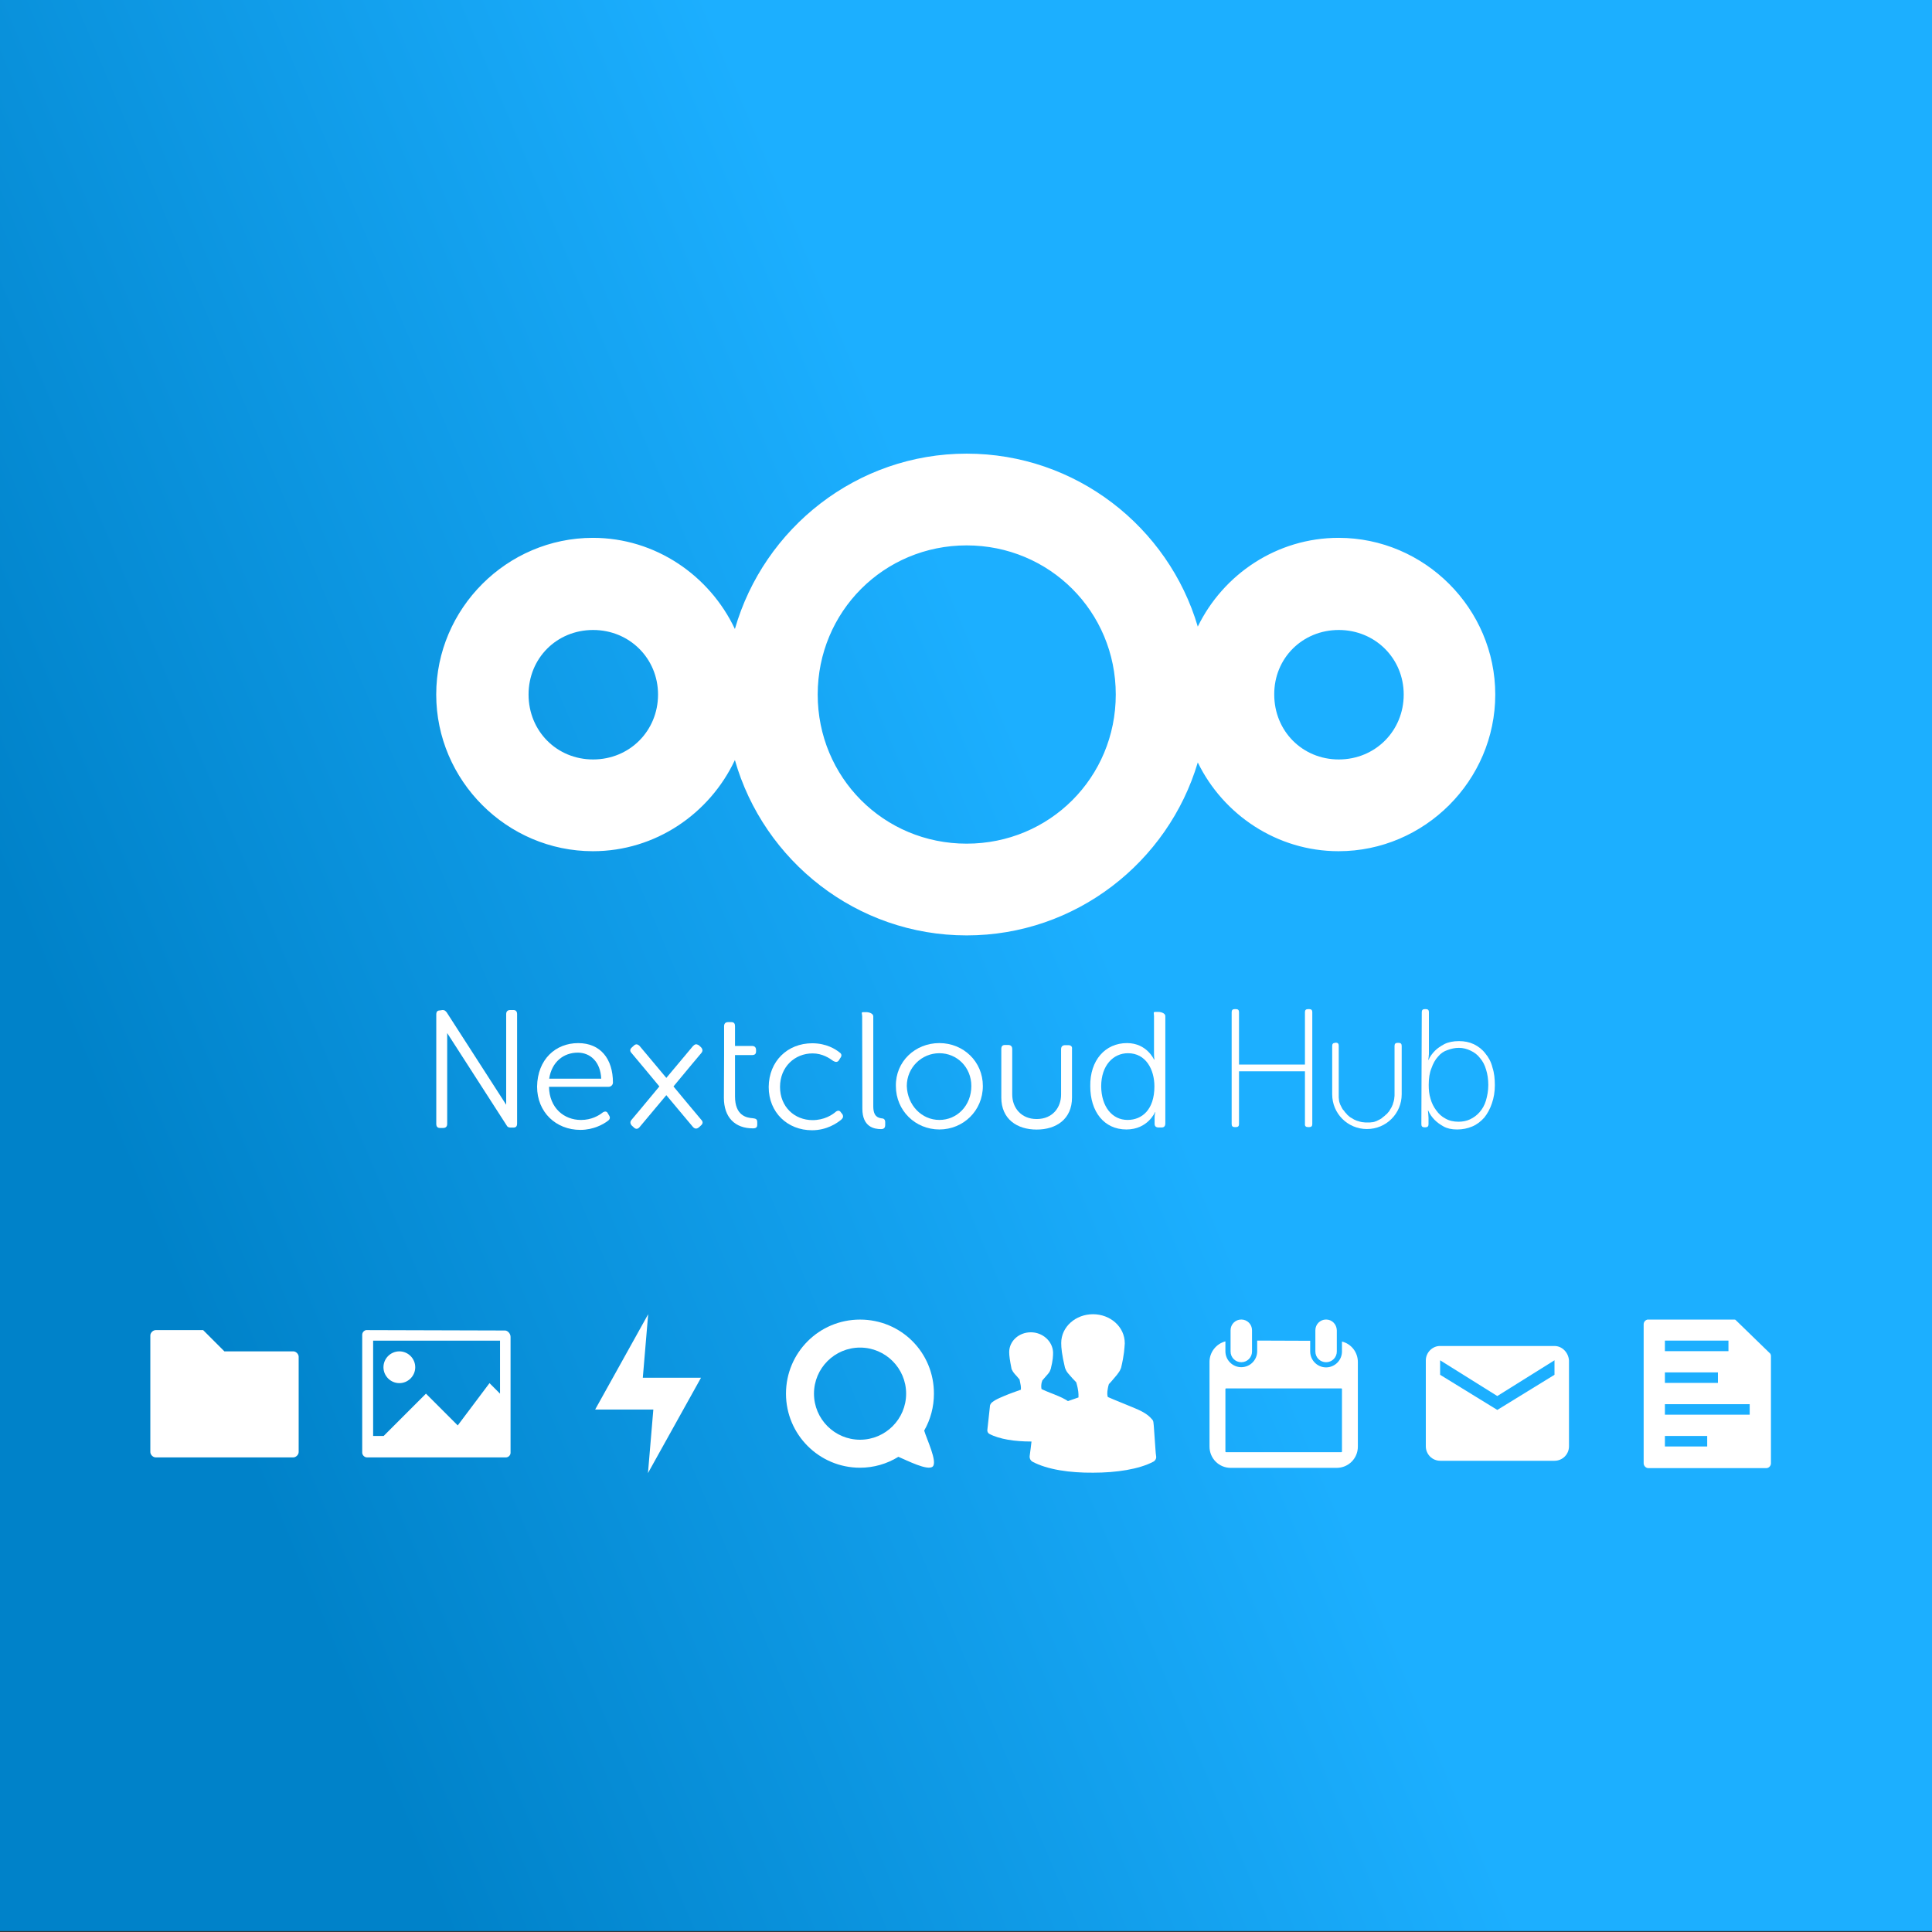 <?xml version="1.0" encoding="utf-8"?>
<!-- Generator: Adobe Illustrator 26.5.0, SVG Export Plug-In . SVG Version: 6.00 Build 0)  -->
<svg version="1.1" id="svg2" xmlns:svg="http://www.w3.org/2000/svg"
	 xmlns="http://www.w3.org/2000/svg" xmlns:xlink="http://www.w3.org/1999/xlink" x="0px" y="0px" viewBox="0 0 972.9 972.9"
	 style="enable-background:new 0 0 972.9 972.9;" xml:space="preserve">
<rect x="0" y="0" width="972.9" height="972.9" fill="#333333" stroke="none"/>
<style type="text/css">
	.st0{fill:url(#path30_00000045592174876950132000000006210704415020266647_);}
	.st1{opacity:0;clip-path:url(#SVGID_00000074408435351934026120000002867537182540679831_);}
	.st2{fill:#0082C9;}
	.st3{fill:#FFFFFF;}
	.st4{opacity:0;clip-path:url(#SVGID_00000178201236007821180290000016188465012901432964_);}
	.st5{opacity:0;clip-path:url(#SVGID_00000032628472357178071650000008090795361766200725_);}
	.st6{opacity:0;clip-path:url(#SVGID_00000035532931189608435890000015369305474791744644_);}
	.st7{opacity:0;clip-path:url(#SVGID_00000075127801209160291420000004024670836578437529_);}
	.st8{opacity:0;clip-path:url(#SVGID_00000058571481025064390630000015951986571465870520_);}
	.st9{opacity:0;clip-path:url(#SVGID_00000101785773778633315370000015267996263464852662_);}
	.st10{opacity:0;clip-path:url(#SVGID_00000170987194713527190680000001653342646721382546_);}
</style>
<g id="g12" transform="matrix(0.469,0,0,0.833,532.861,-8.091)">
	<g id="g14">
		<g id="g20">
			<g id="g22">
				
					<linearGradient id="path30_00000093172519008430550150000001582083471859637416_" gradientUnits="userSpaceOnUse" x1="-2144.177" y1="1241.178" x2="-2143.367" y2="1241.178" gradientTransform="matrix(931.243 -686.602 -1220.683 -1655.62 3511077 583802.812)">
					<stop  offset="0" style="stop-color:#0082C9"/>
					<stop  offset="1" style="stop-color:#1CAFFF"/>
				</linearGradient>
				<path id="path30" style="fill:url(#path30_00000093172519008430550150000001582083471859637416_);" d="M-1136.8,1177.1H938.7
					V9.7h-2075.4V1177.1z"/>
			</g>
		</g>
	</g>
</g>
<g>
	<g id="g34">
		<g id="g220">
			<g id="g222">
			</g>
			<g id="g232">
				<g>
					<defs>
						<rect id="SVGID_1_" x="710.4" y="659.1" width="85.3" height="85.3"/>
					</defs>
					<clipPath id="SVGID_00000074432447124736788220000012877380828369465220_">
						<use xlink:href="#SVGID_1_"  style="overflow:visible;"/>
					</clipPath>
					<g id="g230" style="opacity:0;clip-path:url(#SVGID_00000074432447124736788220000012877380828369465220_);">
						<path id="path228" class="st2" d="M710.4,659.1h85.3v85.3h-85.3V659.1z"/>
					</g>
				</g>
			</g>
		</g>
		<g id="g234" transform="translate(1182.3,389.104)">
			<path id="path236" class="st3" d="M-399.5,303.2l-28.8,17.7l-28.8-17.7v-7.3l28.8,18l28.8-18V303.2z M-399.5,288.7h-57.7
				c-3.7,0-7.1,3.2-7.1,7.3v43.2c0,4,3.2,7.3,7.3,7.3h57.5c4,0,7.3-3.2,7.3-7.3V296C-392.5,291.9-395.7,288.7-399.5,288.7"/>
		</g>
		<g id="g238">
			<g id="g240">
			</g>
			<g id="g250">
				<g>
					<defs>
						<rect id="SVGID_00000055674507039819286070000009527014736636836272_" x="390.4" y="659.1" width="85.3" height="85.3"/>
					</defs>
					<clipPath id="SVGID_00000031182281398360467490000014698934871470778254_">
						<use xlink:href="#SVGID_00000055674507039819286070000009527014736636836272_"  style="overflow:visible;"/>
					</clipPath>
					<g id="g248" style="opacity:0;clip-path:url(#SVGID_00000031182281398360467490000014698934871470778254_);">
						<path id="path246" class="st2" d="M390.4,659.1h85.3v85.3h-85.3V659.1z"/>
					</g>
				</g>
			</g>
		</g>
		<g id="g252" transform="translate(920,399.404)">
			<path id="path254" class="st3" d="M-486.9,279.2c12.8,0,23.2,10.4,23.2,23.2c0,12.8-10.4,23.2-23.2,23.2
				c-12.8,0-23.2-10.4-23.2-23.2C-510.1,289.6-499.7,279.2-486.9,279.2 M-486.9,265.1c-20.7,0-37.3,16.7-37.3,37.3
				s16.7,37.3,37.3,37.3c6.8,0,13.5-1.9,19.3-5.5c4.5,1.9,14.8,7.2,17.3,4.9c2.5-2.4-3.1-13.9-4.3-18.1c3.2-5.6,4.9-12,4.9-18.5
				C-449.6,281.7-466.2,265.1-486.9,265.1"/>
		</g>
		<g id="g256">
			<g id="g258">
			</g>
			<g id="g268">
				<g>
					<defs>
						<rect id="SVGID_00000044857908862467924160000008632766907520054678_" x="177.1" y="659.1" width="85.3" height="85.3"/>
					</defs>
					<clipPath id="SVGID_00000038408192099572648520000005855167600488212665_">
						<use xlink:href="#SVGID_00000044857908862467924160000008632766907520054678_"  style="overflow:visible;"/>
					</clipPath>
					<g id="g266" style="opacity:0;clip-path:url(#SVGID_00000038408192099572648520000005855167600488212665_);">
						<path id="path264" class="st2" d="M177.1,659.1h85.3v85.3h-85.3V659.1z"/>
					</g>
				</g>
			</g>
		</g>
		<g id="g270" transform="translate(746,398.004)">
			<path id="path272" class="st3" d="M-544.9,282.5c-4.4,0-8,3.6-8,8c0,4.4,3.6,8,8,8c4.4,0,8-3.6,8-8
				C-536.9,286.1-540.5,282.5-544.9,282.5 M-558.2,277.1h64v26.7l-5.3-5.3l-16,21.3l-16-16l-21.3,21.3h-5.3V277.1z M-561.7,271.8
				c-1.1,0.3-1.9,1.2-1.9,2.4v59.3c0,1.2,1.1,2.4,2.4,2.4h70c1.2,0,2.3-1.1,2.3-2.3v-58.4c0-1.7-1.5-3.2-2.8-3.2L-561.7,271.8z"/>
		</g>
		<g id="g274">
			<g id="g276">
			</g>
			<g id="g286">
				<g>
					<defs>
						<rect id="SVGID_00000111156578333967713370000012585216937336227512_" x="817.1" y="659.1" width="85.3" height="85.3"/>
					</defs>
					<clipPath id="SVGID_00000032610574082818963970000007104663915182456969_">
						<use xlink:href="#SVGID_00000111156578333967713370000012585216937336227512_"  style="overflow:visible;"/>
					</clipPath>
					<g id="g284" style="opacity:0;clip-path:url(#SVGID_00000032610574082818963970000007104663915182456969_);">
						<path id="path282" class="st2" d="M817.1,659.1h85.3v85.3h-85.3V659.1z"/>
					</g>
				</g>
			</g>
		</g>
		<path id="path288" class="st3" d="M838.4,723.1h21.3v5.3h-21.3V723.1z M838.4,707.1h42.7v5.3h-42.7V707.1z M838.4,691.1h26.7v5.3
			h-26.7V691.1z M838.4,675.1h32v5.3h-32V675.1z M829.6,664.5c-1.1,0.3-1.9,1.2-1.9,2.4v70c0,1.2,1.1,2.4,2.3,2.4h59.5
			c1.2,0,2.3-1.1,2.3-2.4v-54.1c0-0.4-0.1-0.7-0.3-1.1l-17.6-17.1c-0.3-0.1-0.5-0.1-0.7-0.1h-43.1
			C829.9,664.5,829.8,664.5,829.6,664.5"/>
		<g id="g290">
			<g id="g292">
			</g>
			<g id="g302">
				<g>
					<defs>
						<rect id="SVGID_00000008830202247101149490000009750848233670037428_" x="70.4" y="659.1" width="85.3" height="85.3"/>
					</defs>
					<clipPath id="SVGID_00000182517311775883505840000002819190660285632679_">
						<use xlink:href="#SVGID_00000008830202247101149490000009750848233670037428_"  style="overflow:visible;"/>
					</clipPath>
					<g id="g300" style="opacity:0;clip-path:url(#SVGID_00000182517311775883505840000002819190660285632679_);">
						<path id="path298" class="st2" d="M70.4,659.1h85.3v85.3H70.4V659.1z"/>
					</g>
				</g>
			</g>
		</g>
		<g id="g304" transform="translate(654,406.004)">
			<path id="path306" class="st3" d="M-575.6,263.8c-1.3,0-2.7,1.3-2.7,2.7v58.7c0,1.3,1.3,2.7,2.7,2.7h69.3c1.3,0,2.7-1.3,2.7-2.7
				v-48c0-1.3-1.3-2.7-2.7-2.7h-34.7l-10.7-10.7H-575.6z"/>
		</g>
		<g id="g308">
			<g id="g310">
			</g>
			<g id="g320">
				<g>
					<defs>
						<rect id="SVGID_00000007386412362702495270000009666234661426295210_" x="497.1" y="659.1" width="85.3" height="85.3"/>
					</defs>
					<clipPath id="SVGID_00000109724132676124818230000000166350193003443368_">
						<use xlink:href="#SVGID_00000007386412362702495270000009666234661426295210_"  style="overflow:visible;"/>
					</clipPath>
					<g id="g318" style="opacity:0;clip-path:url(#SVGID_00000109724132676124818230000000166350193003443368_);">
						<path id="path316" class="st2" d="M497.1,659.1h85.3v85.3h-85.3V659.1z"/>
					</g>
				</g>
			</g>
		</g>
		<g id="g322" transform="translate(1008,412.004)">
			<path id="path324" class="st3" d="M-457.6,249.8c-8.7,0-16,6.3-16,14.5c0,2.5,0.3,5.7,1.9,12.5v0.1l0.1,0.1
				c0.5,1.5,1.2,2.3,2.1,3.3c0.9,1.1,2.1,2.4,3.2,3.5c0.1,0.1,0.3,0.3,0.3,0.4c0.3,0.9,0.5,2,0.7,2.8c0.5,2.4,0.4,4.1,0.4,4.7
				c-3.7,1.3-8.4,2.8-12.5,4.7c-2.3,1.1-4.4,1.9-6.1,2.9c-1.7,1.1-3.5,1.9-4,4.3v0.4c-0.5,5.1-1.3,12.4-2,17.3
				c-0.1,1.1,0.4,2.1,1.3,2.7c7.6,4.1,19.1,5.7,30.7,5.6c11.6,0,23.1-1.7,30.4-5.6c0.9-0.5,1.5-1.6,1.3-2.7
				c-0.3-1.6-0.4-5.1-0.7-8.5c-0.3-3.5-0.4-6.8-0.7-8.8c-0.1-0.5-0.3-0.9-0.7-1.3c-2.3-2.8-5.7-4.4-9.9-6.1c-3.7-1.6-8-3.2-12.3-5.1
				c-0.3-0.5-0.5-2.1,0-4.5c0.1-0.7,0.3-1.3,0.5-2c0.4-0.4,0.7-0.8,1.2-1.3c0.9-1.1,2-2.3,2.8-3.3c0.8-1.1,1.6-2,2-3.3l0.1-0.1
				c1.7-7.1,1.7-10,1.9-12.5v-0.1C-441.6,256.1-448.9,249.8-457.6,249.8 M-488.9,258.9c-6,0-10.9,4.4-10.9,10c0,1.7,0.3,4,1.2,8.5
				v0.1l0.1,0.1c0.4,0.9,0.8,1.5,1.5,2.3c0.7,0.8,1.5,1.6,2.1,2.4l0.3,0.3c0.1,0.7,0.3,1.3,0.4,2c0.4,1.6,0.3,2.8,0.3,3.2
				c-2.5,0.9-5.7,2-8.5,3.2c-1.6,0.7-3.1,1.3-4.3,2c-1.2,0.8-2.4,1.3-2.8,2.9v0.3c-0.4,3.5-0.9,8.5-1.3,11.9
				c-0.1,0.7,0.3,1.5,0.9,1.9c5.2,2.8,13.1,3.9,21.1,3.9c7.9,0,15.7-1.2,20.8-3.9c0.7-0.4,1.1-1.1,0.9-1.9c-0.1-1.1-0.3-3.5-0.4-5.9
				c-0.1-2.4-0.3-4.7-0.4-6c0-0.4-0.3-0.7-0.4-0.9c-1.6-1.9-4-3.1-6.8-4.3c-2.5-1.1-5.5-2.1-8.4-3.5c-0.1-0.4-0.3-1.5,0-3.1
				c0.1-0.4,0.3-0.9,0.4-1.3c0.3-0.3,0.5-0.5,0.8-0.9c0.7-0.8,1.3-1.5,2-2.3s1.1-1.5,1.3-2.3l0.1-0.1c1.2-4.8,1.2-6.8,1.2-8.5v-0.1
				C-478,263.3-483,258.9-488.9,258.9"/>
		</g>
		<g id="g326">
			<g id="g328">
			</g>
			<g id="g338">
				<g>
					<defs>
						<rect id="SVGID_00000056412823934749324920000012716471433523590577_" x="603.8" y="659.1" width="85.3" height="85.3"/>
					</defs>
					<clipPath id="SVGID_00000021840163900070973020000008416574962932435128_">
						<use xlink:href="#SVGID_00000056412823934749324920000012716471433523590577_"  style="overflow:visible;"/>
					</clipPath>
					<g id="g336" style="opacity:0;clip-path:url(#SVGID_00000021840163900070973020000008416574962932435128_);">
						<path id="path334" class="st2" d="M603.8,659.1h85.3v85.3h-85.3V659.1z"/>
					</g>
				</g>
			</g>
		</g>
		<g id="g340" transform="translate(1058.18,383.975)">
			<path id="path342" class="st3" d="M-440.8,315.2h58.1c0.1,0,0.3,0.1,0.3,0.3v31.5c0,0.1-0.1,0.3-0.3,0.3h-58.1
				c-0.1,0-0.3-0.1-0.3-0.3v-31.5C-441.1,315.3-441,315.2-440.8,315.2 M-425.1,291.1v5.4c0,4.4-3.6,8-8,8c-4.4,0-8-3.6-8-8v-5
				c-4.6,1.2-8,5.4-8,10.3v42.7c0,5.9,4.7,10.7,10.7,10.7h53.3c5.9,0,10.7-4.7,10.7-10.7v-42.6c0-5-3.4-9.2-8-10.3v5
				c0,4.4-3.6,8-8,8c-4.4,0-8-3.6-8-8v-5.4L-425.1,291.1L-425.1,291.1z M-390.4,280.5c-3,0-5.4,2.4-5.4,5.4v10.7
				c0,3,2.4,5.4,5.4,5.4c3,0,5.4-2.4,5.4-5.4v-10.7C-385.1,282.9-387.4,280.5-390.4,280.5 M-433.1,280.5c-3,0-5.4,2.4-5.4,5.4v10.7
				c0,3,2.4,5.4,5.4,5.4c3,0,5.4-2.4,5.4-5.4v-10.7C-427.7,282.9-430.1,280.5-433.1,280.5"/>
		</g>
		<g id="g344">
			<g id="g346">
			</g>
			<g id="g356">
				<g>
					<defs>
						<rect id="SVGID_00000169537472982046674360000002002983408296137106_" x="283.8" y="659.1" width="85.3" height="85.3"/>
					</defs>
					<clipPath id="SVGID_00000168825704787154752090000007318955411353156799_">
						<use xlink:href="#SVGID_00000169537472982046674360000002002983408296137106_"  style="overflow:visible;"/>
					</clipPath>
					<g id="g354" style="opacity:0;clip-path:url(#SVGID_00000168825704787154752090000007318955411353156799_);">
						<path id="path352" class="st2" d="M283.8,659.1h85.3v85.3h-85.3V659.1z"/>
					</g>
				</g>
			</g>
		</g>
		<g id="g358" transform="translate(840,412.004)">
			<path id="path360" class="st3" d="M-513.6,249.8l-26.7,48h29.3l-2.7,32l26.7-48h-29.3L-513.6,249.8z"/>
		</g>
		<g id="g362" transform="translate(1100.769,670.442)">
			<path id="path364" class="st3" d="M-426.6-353.2c18.3,0,32.7,14.3,32.7,32.5c0,18.3-14.3,32.7-32.7,32.7
				c-18.3,0-32.5-14.3-32.5-32.7C-459.2-339-444.9-353.2-426.6-353.2 M-802.1-353.2c18.3,0,32.7,14.3,32.7,32.5
				c0,18.3-14.3,32.7-32.7,32.7c-18.3,0-32.5-14.3-32.5-32.7C-834.6-339-820.4-353.2-802.1-353.2 M-614-395.8
				c41.7,0,75.1,33.3,75.1,75.1s-33.3,75.1-75.1,75.1S-689-279-689-320.7S-655.7-395.8-614-395.8 M-614-442
				c-55.3,0-102.1,37.5-116.7,88.3c-12.7-26.9-40-45.9-71.5-45.9c-43.3,0-78.9,35.6-78.9,78.9s35.6,78.9,78.9,78.9
				c31.5,0,58.8-18.9,71.5-45.9c14.5,50.8,61.3,88.3,116.7,88.3c54.9,0,101.5-36.9,116.4-87.1c12.8,26.3,39.9,44.7,70.9,44.7
				c43.3,0,78.9-35.6,78.9-78.9c0-43.3-35.6-78.9-78.9-78.9c-31.1,0-58.1,18.4-70.9,44.7C-512.4-405.1-559-442-614-442"/>
		</g>
		<g id="g366" transform="translate(1060.332,526.069)">
			<path id="path368" class="st3" d="M-440.1-16.4c0-1,0.5-1.5,1.5-1.5h0.7c1,0,1.5,0.5,1.5,1.5V10h33.2v-26.4c0-1,0.5-1.5,1.5-1.5
				h0.7c1,0,1.5,0.5,1.5,1.5V40c0,1-0.5,1.5-1.5,1.5h-0.7c-1,0-1.6-0.5-1.5-1.5V13.4h-33.2V40c0,1-0.5,1.5-1.5,1.5h-0.7
				c-1,0-1.5-0.5-1.5-1.5V-16.4z"/>
		</g>
		<g id="g370" transform="translate(1099.453,514.453)">
			<path id="path372" class="st3" d="M-427.1,10.7c-1,0-1.5,0.5-1.5,1.5v24.4c0,9.7,7.8,17.5,17.5,17.5s17.5-7.8,17.5-17.5V12.2
				c0-1-0.5-1.5-1.5-1.5h-0.6c-1,0-1.5,0.5-1.5,1.5v24.2v0.4c0,0.5,0,0.9-0.1,1.4c0,0.5-0.1,0.9-0.2,1.4c-0.1,0.5-0.2,0.9-0.4,1.4
				c-0.1,0.5-0.2,0.9-0.5,1.4c-0.1,0.4-0.4,0.9-0.6,1.2c-0.2,0.4-0.5,0.7-0.7,1.2c-0.2,0.4-0.5,0.7-0.9,1.1c-0.2,0.4-0.6,0.7-1,1
				c-0.4,0.4-0.6,0.6-1,0.9c-0.4,0.2-0.7,0.6-1.1,0.9c-0.4,0.2-0.7,0.5-1.2,0.7c-0.4,0.2-0.9,0.4-1.2,0.6c-0.4,0.1-0.9,0.4-1.4,0.5
				s-0.9,0.2-1.4,0.2c-0.5,0.1-0.9,0.1-1.4,0.1h-1c-0.5,0-0.9,0-1.4-0.1c-0.5,0-0.9-0.1-1.4-0.2s-0.9-0.2-1.4-0.4
				c-0.5-0.1-0.9-0.2-1.4-0.5c-0.4-0.1-0.9-0.4-1.2-0.6c-0.4-0.2-0.7-0.5-1.2-0.7c-0.4-0.2-0.7-0.5-1.1-0.9c-0.4-0.2-0.7-0.6-1-1
				c-0.4-0.4-0.6-0.6-0.9-1c-0.2-0.4-0.5-0.7-0.9-1.1c-0.2-0.4-0.5-0.7-0.7-1.2c-0.2-0.4-0.4-0.9-0.6-1.2c-0.1-0.4-0.4-0.9-0.5-1.4
				c-0.1-0.5-0.2-0.9-0.2-1.4c-0.1-0.5-0.1-0.9-0.1-1.4v-1v-0.4V12.1c0-1-0.5-1.5-1.5-1.5L-427.1,10.7z"/>
		</g>
		<g id="g374" transform="translate(1132.162,526.069)">
			<path id="path376" class="st3" d="M-416.2-16.4c0-1,0.5-1.5,1.5-1.5h0.6c1,0,1.5,0.5,1.5,1.5V4.2c0,0.5,0,1-0.1,1.5
				c0,0.4,0,0.7-0.1,1c0,0.4-0.1,0.6-0.1,1h0.1c0.7-1.7,1.9-3.3,3.3-4.7c1.2-1.2,2.7-2.2,4.7-3.3c2-1,4.5-1.5,7.3-1.5
				c2.8,0,5.3,0.5,7.6,1.6c2.2,1.1,4.2,2.6,5.7,4.6c1.6,1.9,2.9,4.2,3.6,7.1c0.9,2.7,1.2,5.7,1.2,8.9c0,3.3-0.5,6.4-1.5,9.2
				c-0.9,2.7-2.2,5.1-3.8,7.1c-1.7,1.9-3.7,3.5-6.1,4.5c-2.4,1-4.8,1.5-7.6,1.5s-5-0.5-6.8-1.5s-3.3-2.1-4.5-3.3
				c-1.4-1.4-2.5-3-3.3-4.8h-0.1c0,0.2,0.1,0.6,0.1,1s0.1,0.7,0.1,1.2c0,0.5,0.1,1,0.1,1.5v3.3c0,1-0.5,1.5-1.5,1.5h-0.6
				c-1,0-1.5-0.5-1.5-1.5L-416.2-16.4z M-412.7,20.3c0,2.4,0.2,4.7,0.9,6.9c0.6,2.2,1.6,4.2,2.9,5.9c1.2,1.7,2.7,3.1,4.6,4.1
				c1.9,1.1,4.1,1.6,6.6,1.6c2.1,0,4.1-0.4,5.8-1.2c1.9-0.9,3.5-2.1,4.8-3.6c1.4-1.6,2.5-3.5,3.2-5.8c0.7-2.4,1.2-5,1.2-7.9
				c0-2.8-0.4-5.5-1.1-7.7c-0.7-2.4-1.7-4.3-3.1-5.9c-1.2-1.6-2.8-2.8-4.7-3.7c-1.9-0.9-3.8-1.4-5.9-1.4c-2,0-3.8,0.4-5.7,1.1
				c-1.9,0.6-3.5,1.7-4.8,3.3c-1.4,1.5-2.5,3.5-3.3,5.8C-412.3,14.2-412.7,17-412.7,20.3"/>
		</g>
		<g id="g378" transform="translate(822.26,500.979)">
			<path id="path380" class="st3" d="M-519.5,42.2c-0.4-8.7-5.7-13.1-11.8-13.1c-7.1,0-13.1,4.6-14.4,13.1H-519.5z M-531.1,24.3
				c11.2,0,17.5,7.9,17.5,19.9c0,1.1-1,2.1-2.1,2.1h-30.1c0.2,10.7,7.6,16.7,16.1,16.7c5.3,0,9-2.2,11-3.8c1.1-0.7,2.1-0.6,2.6,0.6
				l0.6,1c0.6,1,0.4,1.9-0.6,2.6c-2.2,1.7-7.2,4.6-13.9,4.6c-12.3,0-21.8-8.9-21.8-21.8C-551.6,32.5-542.5,24.3-531.1,24.3"/>
		</g>
		<g id="g382" transform="translate(868.629,509.807)">
			<path id="path384" class="st3" d="M-504,21.6v-4.7V7c0-1.4,0.7-2.1,2.1-2.1h1.5c1.4,0,1.9,0.7,1.9,2.1v9.9h8.5
				c1.4,0,2.1,0.7,2.1,2.1v0.6c0,1.4-0.7,1.9-2.1,1.9h-8.5v20.8c0,9.7,5.8,10.8,9,11c1.7,0.2,2.2,0.6,2.2,2.1v1.1
				c0,1.4-0.6,1.9-2.2,1.9c-9,0-14.6-5.5-14.6-15.4L-504,21.6z"/>
		</g>
		<g id="g386" transform="translate(901.896,514.361)">
			<path id="path388" class="st3" d="M-492.9,11c7.2,0,11.8,3,13.9,4.7c1,0.7,1.1,1.7,0.2,2.8l-0.6,1c-0.7,1.1-1.7,1.1-2.9,0.4
				c-1.9-1.4-5.5-3.8-10.4-3.8c-9,0-16.4,6.8-16.4,16.9c0,9.9,7.2,16.7,16.4,16.7c5.8,0,9.9-2.6,11.8-4.3c1.1-0.7,1.9-0.6,2.6,0.6
				l0.6,0.7c0.6,1.1,0.4,1.9-0.6,2.8c-2.1,1.7-7.2,5.3-14.7,5.3c-12.3,0-21.8-8.9-21.8-21.8C-514.7,20-505.3,11-492.9,11"/>
		</g>
		<g id="g390" transform="translate(920.76,524.489)">
			<path id="path392" class="st3" d="M-486.6-12.7c0-1.4-0.7-2.1,0.6-2.1h1.5c1.4,0,3.5,0.7,3.5,2.1v45.3c0,5.3,2.5,5.8,4.3,6.1
				c1,0,1.7,0.6,1.7,1.9V42c0,1.4-0.6,2.1-2.1,2.1c-3.5,0-9.4-1.1-9.4-10.3L-486.6-12.7z"/>
		</g>
		<g id="g394" transform="translate(949.938,485.368)">
			<path id="path396" class="st3" d="M-476.9,78.6c8.9,0,16.1-7.2,16.1-17.1c0-9.4-7.2-16.5-16.1-16.5c-8.9,0-16.4,7.2-16.4,16.5
				C-493,71.2-485.8,78.6-476.9,78.6 M-476.9,39.9c12.1,0,21.9,9.3,21.9,21.6c0,12.5-9.9,21.9-21.9,21.9c-12,0-21.9-9.4-21.9-21.9
				C-499,49.2-489.1,39.9-476.9,39.9"/>
		</g>
		<g id="g398" transform="translate(1021.025,485.368)">
			<path id="path400" class="st3" d="M-453.2,78.6c7.1,0,13.5-5,13.5-16.9c0-8.5-4.3-16.7-13.3-16.7c-7.4,0-13.5,6.1-13.5,16.7
				C-466.4,71.9-461,78.6-453.2,78.6 M-453.5,39.9c10,0,13.6,8.3,13.6,8.3h0.2c0,0-0.2-1.4-0.2-3.2V26.3c0-1.4-0.6-2.1,0.7-2.1h1.5
				c1.4,0,3.5,0.7,3.5,2.1v54c0,1.4-0.6,2.1-1.9,2.1h-1.4c-1.4,0-2.1-0.6-2.1-1.9v-3.2c0-1.5,0.4-2.6,0.4-2.6h-0.2
				c0,0-3.6,8.7-14.4,8.7c-11.2,0-18.2-8.9-18.2-21.8C-472.2,48.6-464.5,39.9-453.5,39.9"/>
		</g>
		<g id="g402" transform="translate(998.63,513.617)">
			<path id="path404" class="st3" d="M-460.7,12.7h-1.5c-1.4,0-2.1,0.7-2.1,2.1v22.8c0,6.4-4.2,12.3-12.3,12.3
				c-7.9,0-12.3-5.8-12.3-12.3V14.7c0-1.4-0.7-2.1-2.1-2.1h-1.5c-1.4,0-1.9,0.7-1.9,2.1v24.4c0,10.8,7.9,16.1,17.8,16.1
				c9.9,0,17.8-5.3,17.8-16.1V14.7C-458.6,13.4-459.3,12.7-460.7,12.7"/>
		</g>
		<g id="g406" transform="translate(857.943,513.896)">
			<path id="path408" class="st3" d="M-507.6,12c-0.5,0.1-0.9,0.4-1.4,0.9l-7.7,9.2l-5.7,6.8l-8.7-10.4l-4.7-5.6
				c-0.4-0.5-0.9-0.7-1.4-0.9c-0.5,0-1,0.1-1.5,0.6l-1.1,1c-1,0.9-1,1.9-0.1,2.8l7.7,9.2l6.3,7.6l-9.3,11.2l-4.7,5.6
				c-0.9,1-0.7,2.1,0.2,3l1.1,1c1,0.9,2,0.6,2.8-0.4l7.7-9.2l5.7-6.8l8.7,10.4l4.7,5.6c0.9,1,1.9,1.1,3,0.2l1.1-1
				c1-0.9,1-1.9,0.1-2.8l-7.7-9.2l-6.3-7.6l9.3-11.2l4.7-5.6c0.9-1,0.7-2.1-0.2-3l-1.1-1C-506.6,12.2-507.1,11.9-507.6,12"/>
		</g>
		<g id="g410" transform="translate(761.395,526.719)">
			<path id="path412" class="st3" d="M-539.8-17.9c-1.4,0-1.9,0.7-1.9,2.1v55c0,1.4,0.6,2.1,1.9,2.1h1.5c1.4,0,2.1-0.7,2.1-2.1V-6.5
				l30,46.6c0.1,0.2,0.2,0.4,0.4,0.5l0.1,0.1c0.1,0.1,0.2,0.1,0.4,0.2c0.1,0,0.1,0.1,0.2,0.1h0.1c0.2,0,0.4,0.1,0.6,0.1h1.5
				c1.4,0,1.9-0.7,1.9-2.1v-55c0-1.4-0.6-2.1-1.9-2.1h-1.5c-1.4,0-2.1,0.7-2.1,2.1v45.6l-30-46.6c-0.1-0.1-0.2-0.2-0.4-0.4
				c-0.4-0.5-0.9-0.7-1.7-0.7L-539.8-17.9z"/>
		</g>
	</g>
</g>
</svg>
